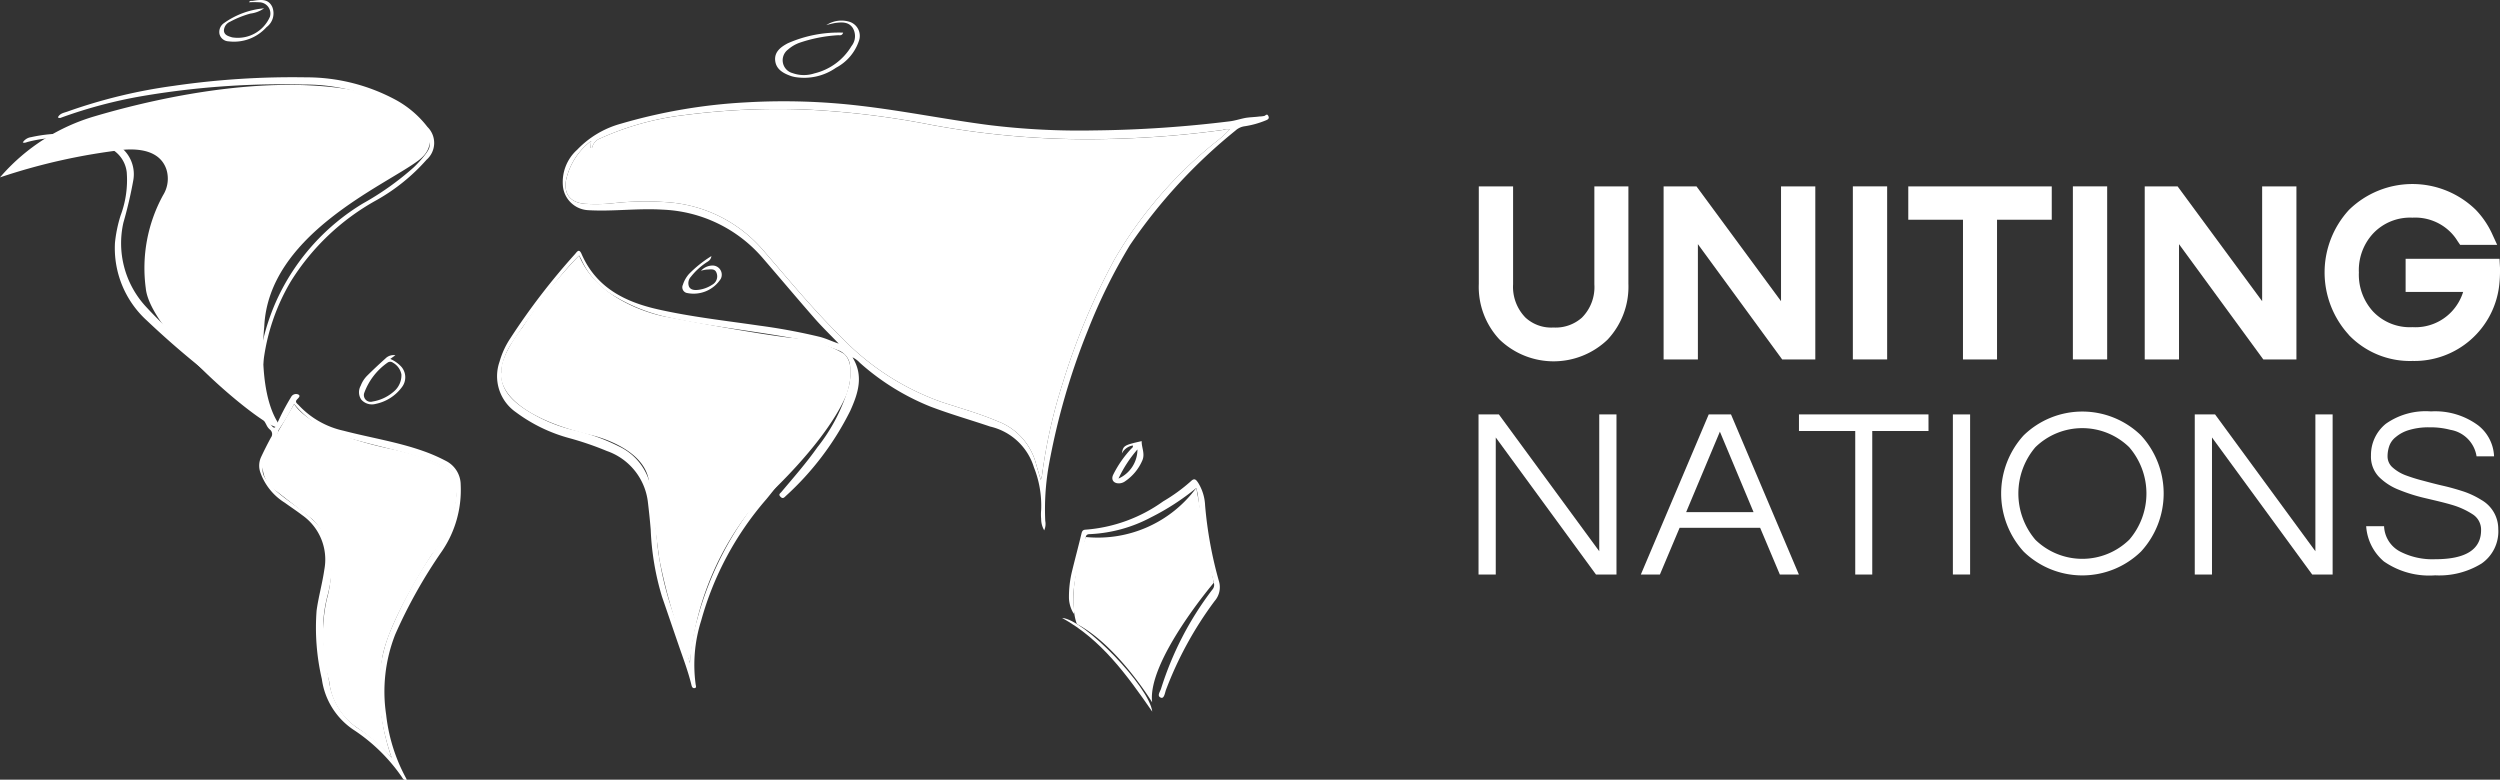 <svg xmlns="http://www.w3.org/2000/svg" width="185.708" height="57.917" viewBox="0 0 185.708 57.917">
  <rect x="0" y="0" width="185.708" height="57.917" fill="#333333" stroke="none"/>
  <g id="Group_10" data-name="Group 10" transform="translate(0 0.001)">
    <g id="Group_9" data-name="Group 9" transform="translate(0 -0.001)">
      <path id="Path_67" data-name="Path 67" d="M303.131,147.789s-.91-2,.658-6.459A9.093,9.093,0,0,0,312,137.685l1.3,7.045s-4.959,5.827-4.577,8.882c0,0-2.578-4.238-5.6-5.823" transform="translate(-223.137 -101.439)" fill="#fff"/>
      <path id="Path_68" data-name="Path 68" d="M76.414,113.986s.931,1.977,6.985,3.3c0,0,4.449.861,5.1,2.157a7.871,7.871,0,0,1-1.865,5.739s-3.066,4.647-3.645,7.491a15.226,15.226,0,0,0,.67,7.6,13.742,13.742,0,0,0-2.571-2.236,4.759,4.759,0,0,1-2.074-3.447,12.59,12.59,0,0,1-.168-6.13s1.182-3.773-1.1-5.921l-2.587-2.025a2.21,2.21,0,0,1-1.085-2l1.15-2.481Z" transform="translate(-54.562 -83.978)" fill="#fff"/>
      <path id="Path_69" data-name="Path 69" d="M161.48,33.138a5,5,0,0,0-1.866,2.926c-.18,1.076.391,1.691,1.492,1.747a12.84,12.84,0,0,0,1.88-.032,21.632,21.632,0,0,1,4.268-.081,10.3,10.3,0,0,1,7.016,3.569c1.908,2.2,3.758,4.456,5.846,6.5a19.131,19.131,0,0,0,7.439,4.777c1.383.452,2.784.847,4.127,1.418a4.634,4.634,0,0,1,2.848,3.159c.1.361.211.718.355,1.2.055-.209.082-.28.091-.354A38.682,38.682,0,0,1,196.49,51.2a50.139,50.139,0,0,1,3.886-9.293,31.334,31.334,0,0,1,7.408-8.612,9.245,9.245,0,0,0,1.14-1.017.906.906,0,0,0-.53.047,72.822,72.822,0,0,1-7.675.644,63.525,63.525,0,0,1-13.935-1.019,64.039,64.039,0,0,0-9.267-1.138,53.508,53.508,0,0,0-9.095.405,21.07,21.07,0,0,0-6.261,1.731.941.941,0,0,0-.6.661c-.012.055-.048.072-.117.031.007-.109.014-.229.031-.5" transform="translate(-117.57 -22.667)" fill="#fff"/>
      <path id="Path_70" data-name="Path 70" d="M7.049,26.282c4.748-1.4,14.446-3.642,21.7-1.328a5.363,5.363,0,0,1,2.374,1.519c.769.86,1.331,2.058-.034,3.091-2.458,1.86-11.16,5.48-11.459,12.356,0,0-.517,4.55.954,7.025s-9.39-6.041-9.755-9.881a11.272,11.272,0,0,1,1.285-6.917,2.315,2.315,0,0,0,.254-1.893c-.26-.809-1.031-1.631-3.133-1.486A45.017,45.017,0,0,0,0,30.826s.046-.055.132-.153a14.736,14.736,0,0,1,6.917-4.391" transform="translate(0 -17.649)" fill="#fff"/>
      <path id="Path_71" data-name="Path 71" d="M180.978,60.427a1.7,1.7,0,0,1-.232-.859,3.588,3.588,0,0,1,0-.658,7.693,7.693,0,0,0-.538-3.174,4.45,4.45,0,0,0-3.249-3.026c-1.478-.5-2.981-.927-4.442-1.485a17.805,17.805,0,0,1-5.237-3.25,1.782,1.782,0,0,0-.55-.407c.866,1.389.4,2.72-.169,3.983a21.5,21.5,0,0,1-4.794,6.327c-.109.107-.211.226-.385.047s-.017-.254.061-.347c.917-1.092,1.862-2.161,2.683-3.331a12.971,12.971,0,0,0,2.343-4.566,4.4,4.4,0,0,0,.088-1.443,1.352,1.352,0,0,0-.9-1.2,15.7,15.7,0,0,0-3.438-.912c-3.016-.548-6.073-.85-9.07-1.506a13.115,13.115,0,0,1-4.209-1.665,5.932,5.932,0,0,1-2.358-2.67c-.037-.084-.091-.161-.158-.281a20.419,20.419,0,0,0-1.591,1.8c-1.183,1.523-2.326,3.074-3.393,4.68a4.984,4.984,0,0,0-.707,1.576c-.378,1.538.423,2.512,1.583,3.3A11.41,11.41,0,0,0,146.131,53a14.664,14.664,0,0,1,3.252,1.185,4.24,4.24,0,0,1,2.387,3.172c.259,1.422.336,2.862.49,4.3a23.69,23.69,0,0,0,1.5,5.848c.342.9.645,1.823.9,2.769a12.844,12.844,0,0,1,.534-3.231,24.544,24.544,0,0,1,4.68-9.122c1.614-2.08,3.15-4.215,4.583-6.423a5.693,5.693,0,0,0,.816-1.73c.024-.1,0-.263.16-.232s.13.2.115.316a3.515,3.515,0,0,1-.6,1.617c-1.553,2.2-2.884,4.554-4.612,6.634a23.133,23.133,0,0,0-4.847,9.032,10.867,10.867,0,0,0-.407,4.734c.018.1.079.247-.077.27-.187.026-.217-.154-.249-.283-.24-.974-.595-1.91-.921-2.856-.42-1.214-.831-2.43-1.25-3.643a19.835,19.835,0,0,1-.842-4.991c-.056-.7-.133-1.4-.216-2.1a4.581,4.581,0,0,0-3.044-3.741,23.226,23.226,0,0,0-2.8-.959,11.763,11.763,0,0,1-3.952-1.92,3.252,3.252,0,0,1-1.218-3.751,6.188,6.188,0,0,1,.8-1.737,50.042,50.042,0,0,1,4.8-6.253c.142-.156.3-.457.488-.026,1.074,2.48,3.179,3.556,5.648,4.118,2.5.568,5.039.846,7.567,1.216a43.7,43.7,0,0,1,4.479.832c.485.124.929.347,1.416.505-.6-.623-1.223-1.224-1.792-1.873-1.281-1.462-2.53-2.952-3.8-4.421a10.344,10.344,0,0,0-7.5-3.659c-1.854-.115-3.7.151-5.545.039a1.987,1.987,0,0,1-1.843-1.7,3.225,3.225,0,0,1,1.051-2.79,7.075,7.075,0,0,1,3.249-1.934,40.67,40.67,0,0,1,9.323-1.585,48.308,48.308,0,0,1,8.491.26c3.188.372,6.335,1.012,9.515,1.425a55.117,55.117,0,0,0,7.834.4,89.509,89.509,0,0,0,10.08-.678c.353-.045.7-.156,1.046-.231.362-.077.755-.073,1.132-.125a2.155,2.155,0,0,0,.369-.041c.105-.034.2-.2.3,0s-.041.275-.206.337a6.77,6.77,0,0,1-1.531.426,1.277,1.277,0,0,0-.707.326,39.352,39.352,0,0,0-7.838,8.509,41.27,41.27,0,0,0-3.118,6.313,50.99,50.99,0,0,0-2.924,10.146,18.879,18.879,0,0,0-.246,4.028,1.164,1.164,0,0,1-.087.714M147.315,31.495a5,5,0,0,0-1.866,2.926c-.18,1.076.391,1.691,1.492,1.747a12.84,12.84,0,0,0,1.88-.032,21.632,21.632,0,0,1,4.268-.081,10.3,10.3,0,0,1,7.016,3.569c1.908,2.2,3.758,4.456,5.846,6.5A19.131,19.131,0,0,0,173.39,50.9c1.383.452,2.784.847,4.127,1.418a4.634,4.634,0,0,1,2.848,3.159c.1.361.211.718.355,1.2.055-.209.082-.28.091-.354a38.682,38.682,0,0,1,1.513-6.771,50.139,50.139,0,0,1,3.886-9.293,31.334,31.334,0,0,1,7.408-8.612,9.245,9.245,0,0,0,1.14-1.017.906.906,0,0,0-.53.047,72.822,72.822,0,0,1-7.675.644,63.525,63.525,0,0,1-13.935-1.019,64.04,64.04,0,0,0-9.267-1.138,53.508,53.508,0,0,0-9.095.405A21.07,21.07,0,0,0,148,31.305a.941.941,0,0,0-.6.661c-.012.055-.048.072-.117.031.007-.109.014-.229.031-.5" transform="translate(-103.406 -21.024)" fill="#fff"/>
      <path id="Path_72" data-name="Path 72" d="M23.89,45.886a16.111,16.111,0,0,1,1.543-7.837A16.322,16.322,0,0,1,31.7,31.159a21.149,21.149,0,0,0,3.784-2.689,8.766,8.766,0,0,0,.818-.906c.479-.624.474-.825.017-1.459a8.238,8.238,0,0,0-3.416-2.647,13.711,13.711,0,0,0-5.586-1.134,61.876,61.876,0,0,0-11.99.854,35.041,35.041,0,0,0-6.029,1.6.235.235,0,0,1-.252-.017c.144-.3.453-.339.707-.429a39.288,39.288,0,0,1,7.912-1.915,61.176,61.176,0,0,1,9.839-.629,13.969,13.969,0,0,1,6.741,1.73,7.519,7.519,0,0,1,2.255,1.957,1.662,1.662,0,0,1-.074,2.439,14.292,14.292,0,0,1-3.717,3,17.389,17.389,0,0,0-6.344,6.005,15.324,15.324,0,0,0-2.065,6.094,9.68,9.68,0,0,0-.112,2.577,4.554,4.554,0,0,0,.7,2.025c.2.294.313.231.421-.054a17.65,17.65,0,0,1,1.06-2.027.413.413,0,0,1,.538-.184c.192.1.007.254-.1.369-.184.2.026.308.128.421a6.432,6.432,0,0,0,3.333,1.9c1.951.509,3.953.82,5.864,1.489a12.32,12.32,0,0,1,1.721.744,2,2,0,0,1,1.114,1.784,8.071,8.071,0,0,1-1.372,4.9,37.187,37.187,0,0,0-3.493,6.22,11.6,11.6,0,0,0-.673,5.953,12.826,12.826,0,0,0,1.538,4.826c-.245.079-.308-.1-.389-.218A13.05,13.05,0,0,0,31.075,70.3a5.4,5.4,0,0,1-2.422-3.815,16.845,16.845,0,0,1-.39-5.088c.141-1.025.428-2.021.575-3.046a4.026,4.026,0,0,0-1.646-4.041c-.423-.323-.869-.617-1.3-.928a4.361,4.361,0,0,1-1.8-2.224,1.521,1.521,0,0,1,.037-1.141c.232-.5.48-.985.739-1.467a.421.421,0,0,0-.06-.585.972.972,0,0,1-.258-.332,4.9,4.9,0,0,0-1.939-2.046,65.074,65.074,0,0,1-6.96-5.735,7.271,7.271,0,0,1-2.366-5.776,10.174,10.174,0,0,1,.416-2.018,7.507,7.507,0,0,0,.458-3.225,2.273,2.273,0,0,0-1.543-1.9,9.329,9.329,0,0,0-5.808-.349c-.119.033-.232.1-.371.039a.869.869,0,0,1,.614-.39,10.889,10.889,0,0,1,5.874.316,2.566,2.566,0,0,1,1.721,2.888,31.61,31.61,0,0,1-.735,3.147,6.944,6.944,0,0,0,1.608,6.167,33.052,33.052,0,0,0,4.712,4.235c1.1.9,2.22,1.79,3.332,2.682.083.066.174.121.32.222m2.707.165c-.188.345-.349.662-.53.968s-.388.605-.581.91a.376.376,0,0,0-.075.171,4.064,4.064,0,0,1-.731,1.761c-.6,1.146-.592,1.329.261,2.329a3.925,3.925,0,0,0,.405.391c.824.723,1.8,1.257,2.587,2.025a4.276,4.276,0,0,1,1.491,3.129,10.411,10.411,0,0,1-.307,2.415,10.115,10.115,0,0,0-.333,3.578c.118.98.237,1.96.415,2.929A5.066,5.066,0,0,0,31.27,70.1a9.977,9.977,0,0,1,2.571,2.236,18.2,18.2,0,0,1-.766-2.987,11.545,11.545,0,0,1,.6-6.271,33.266,33.266,0,0,1,3.6-6.523,8.185,8.185,0,0,0,1.409-4.4,1.407,1.407,0,0,0-.765-1.309,10.017,10.017,0,0,0-2.08-.858c-1.606-.52-3.264-.857-4.885-1.32a7.555,7.555,0,0,1-4.358-2.619" transform="translate(-4.745 -16.043)" fill="#fff"/>
      <path id="Path_73" data-name="Path 73" d="M311.091,135.885a18.08,18.08,0,0,1-3.37,2.185,10.674,10.674,0,0,1-4.491,1.244c-.171,0-.311.016-.353.217-.359,1.707-1.081,3.352-.893,5.154a2.285,2.285,0,0,1,.009.557,2.361,2.361,0,0,1-.364-1.142,7.981,7.981,0,0,1,.244-2.092c.221-.91.467-1.814.683-2.725.048-.2.107-.294.327-.3a11.343,11.343,0,0,0,5.742-2.1,12.753,12.753,0,0,0,2.086-1.52c.263-.252.39-.044.511.132a3.463,3.463,0,0,1,.52,1.689,29.844,29.844,0,0,0,1.016,5.587,1.557,1.557,0,0,1-.306,1.511,27.047,27.047,0,0,0-3.621,6.613c-.076.221-.132.648-.358.574-.353-.116-.059-.466,0-.682a23.93,23.93,0,0,1,3.8-7.342.526.526,0,0,0,.12-.509,42.915,42.915,0,0,1-1.178-6.46c-.023-.181-.076-.359-.125-.585" transform="translate(-222.223 -99.639)" fill="#fff"/>
      <path id="Path_74" data-name="Path 74" d="M222.516,6.139a2.053,2.053,0,0,1,1.664-.263,1.1,1.1,0,0,1,.752,1.447,3.531,3.531,0,0,1-1.7,1.985A4.124,4.124,0,0,1,220.2,10a2.31,2.31,0,0,1-.316-.079c-.569-.2-1.1-.494-1.169-1.146s.428-1.019.936-1.285a9.332,9.332,0,0,1,4.113-.79c-.087.265-.273.177-.41.193a10.761,10.761,0,0,0-2.841.562,2.629,2.629,0,0,0-.842.5.99.99,0,0,0,.342,1.753,2.491,2.491,0,0,0,1.614.018,4.4,4.4,0,0,0,2.758-2.029,1.183,1.183,0,0,0,.082-1.363c-.316-.451-.811-.414-1.284-.354a5.891,5.891,0,0,0-.664.16" transform="translate(-161.132 -4.275)" fill="#fff"/>
      <path id="Path_75" data-name="Path 75" d="M315.4,124.8a1.1,1.1,0,0,0-.818.6c.1-.593.158-.626,1.474-.925-.018.482.271.932.042,1.449a3.573,3.573,0,0,1-1.26,1.526.821.821,0,0,1-.431.163c-.432.022-.652-.267-.462-.652a8.089,8.089,0,0,1,1.326-1.911c.058-.063.16-.1.128-.253m-1.067,2.461a2.369,2.369,0,0,0,1.409-2.164,9.264,9.264,0,0,0-1.409,2.164" transform="translate(-231.248 -91.708)" fill="#fff"/>
      <path id="Path_76" data-name="Path 76" d="M104.009,100.206l-.382.274a2.4,2.4,0,0,1,.848.61,1.2,1.2,0,0,1,.029,1.471,3.22,3.22,0,0,1-1.968,1.261,1.046,1.046,0,0,1-1.065-.324.974.974,0,0,1-.04-1.024,2.124,2.124,0,0,1,.51-.779c.433-.429.88-.845,1.333-1.252a.849.849,0,0,1,.735-.237m.448,1.434a1.264,1.264,0,0,0-.628-.877.332.332,0,0,0-.395-.013,4.714,4.714,0,0,0-1.727,2.221.5.5,0,0,0,.611.673,3.142,3.142,0,0,0,1.551-.723,1.585,1.585,0,0,0,.587-1.281" transform="translate(-74.637 -73.818)" fill="#fff"/>
      <path id="Path_77" data-name="Path 77" d="M306.393,181.322c-1.9-2.74-3.777-5.35-6.7-6.96,1.631.092,6.489,5.111,6.7,6.96" transform="translate(-220.8 -128.46)" fill="#fff"/>
      <path id="Path_78" data-name="Path 78" d="M65.206.617a2.2,2.2,0,0,1-1.014.39,7.2,7.2,0,0,0-1.515.608.737.737,0,0,0-.455.659c.022.346.357.421.61.5a2.6,2.6,0,0,0,2.808-1.531A.833.833,0,0,0,64.9.172a7.337,7.337,0,0,0-.811-.005c.07-.147.19-.093.278-.105C64.92-.02,65.5-.129,65.808.5a1.273,1.273,0,0,1-.421,1.515A3.242,3.242,0,0,1,62.563,3.07a.718.718,0,0,1-.674-.564.8.8,0,0,1,.325-.782A6.035,6.035,0,0,1,65.207.617" transform="translate(-45.589 0.001)" fill="#fff"/>
      <path id="Path_79" data-name="Path 79" d="M193.912,73.345a1.174,1.174,0,0,1,.84-.387.681.681,0,0,1,.63.987,2.4,2.4,0,0,1-2.544,1.045.431.431,0,0,1-.272-.6,2.2,2.2,0,0,1,.459-.81,8.747,8.747,0,0,1,1.661-1.324c-.045.326-.275.4-.43.514a4.954,4.954,0,0,0-1.092,1.02.7.7,0,0,0-.138.744c.139.257.446.261.713.227a2.373,2.373,0,0,0,1-.374.708.708,0,0,0,.325-.892c-.127-.345-.469-.237-.739-.237a2.234,2.234,0,0,0-.416.089" transform="translate(-141.84 -53.233)" fill="#fff"/>
      <path id="Path_80" data-name="Path 80" d="M155.4,102.362a21.3,21.3,0,0,1,4.27-11.077s5.555-4.664,7.355-8.855c0,0,.8-2.163-.194-3.036a8.571,8.571,0,0,0-3.878-1.175c-2.7-.3-8.362-1.39-9.486-1.6,0,0-4.8-.861-6.312-4.518a34.16,34.16,0,0,0-4.21,5.341s-1.636,2.007-1.572,3.328c0,0-.74,2.919,6.813,4.7,0,0,3.725.852,4.145,3.3,0,0,.775,5.818.8,5.947a44.423,44.423,0,0,0,2.273,7.64" transform="translate(-104.141 -53.117)" fill="#fff"/>
      <path id="Path_81" data-name="Path 81" d="M418.83,48.553a5.718,5.718,0,0,1-1.553-4.152V37.162h2.547v7.275a3.264,3.264,0,0,0,.925,2.477,2.828,2.828,0,0,0,2.076.733,2.941,2.941,0,0,0,2.111-.733,3.212,3.212,0,0,0,.925-2.477V37.162h2.529V44.4a5.744,5.744,0,0,1-1.553,4.152,5.793,5.793,0,0,1-8.007,0" transform="translate(-307.427 -23.318)" fill="#fff"/>
      <path id="Path_82" data-name="Path 82" d="M469.423,37.163h2.442l6.28,8.529V37.163h2.547V50.02h-2.46l-6.262-8.565V50.02h-2.547Z" transform="translate(-345.845 -23.319)" fill="#fff"/>
      <rect id="Rectangle_8" data-name="Rectangle 8" width="2.547" height="12.856" transform="translate(137.636 13.844)" fill="#fff"/>
      <path id="Path_83" data-name="Path 83" d="M542.528,39.64h-4.064V37.163h10.658V39.64h-4.065V50.02h-2.53Z" transform="translate(-396.711 -23.319)" fill="#fff"/>
      <rect id="Rectangle_9" data-name="Rectangle 9" width="2.547" height="12.856" transform="translate(153.98 13.844)" fill="#fff"/>
      <path id="Path_84" data-name="Path 84" d="M605.184,37.163h2.442l6.28,8.529V37.163h2.547V50.02h-2.459l-6.263-8.565V50.02h-2.547Z" transform="translate(-445.867 -23.319)" fill="#fff"/>
      <path id="Path_85" data-name="Path 85" d="M657.728,47.7a6.866,6.866,0,0,1,.017-9.28,6.739,6.739,0,0,1,9.42,0,6.476,6.476,0,0,1,1.186,1.727l.4.872H666l-.192-.28a3.571,3.571,0,0,0-.436-.575A3.713,3.713,0,0,0,662.455,39a3.773,3.773,0,0,0-2.913,1.169,4.007,4.007,0,0,0-1.064,2.9,4.049,4.049,0,0,0,1.064,2.913,3.76,3.76,0,0,0,2.913,1.151,3.7,3.7,0,0,0,2.913-1.152,3.769,3.769,0,0,0,.855-1.465H661.95v-2.46h6.976l.035.663v.349a8.851,8.851,0,0,1-.053.907,6.345,6.345,0,0,1-6.454,5.669,6.287,6.287,0,0,1-4.727-1.936" transform="translate(-483.253 -22.831)" fill="#fff"/>
      <path id="Path_86" data-name="Path 86" d="M427.447,113.405V101.514h-1.28v10.162l-7.456-10.162H417.2v11.891h1.28v-10.18l7.443,10.18Z" transform="translate(-307.37 -70.729)" fill="#fff"/>
      <path id="Path_87" data-name="Path 87" d="M471.869,109.936l1.464,3.471h1.415l-5.042-11.891h-1.656l-5.041,11.891h1.416l1.464-3.471Zm-2.989-7.14,2.5,5.976h-5.006Z" transform="translate(-341.121 -70.731)" fill="#fff"/>
      <path id="Path_88" data-name="Path 88" d="M517.241,101.514H507.62v1.231H511.8v10.662h1.264V102.745h4.179Z" transform="translate(-373.987 -70.729)" fill="#fff"/>
      <rect id="Rectangle_10" data-name="Rectangle 10" width="1.28" height="11.891" transform="translate(145.066 30.785)" fill="#fff"/>
      <path id="Path_89" data-name="Path 89" d="M575.055,102.469a6.249,6.249,0,0,0-8.727,0,6.413,6.413,0,0,0,0,8.621,6.25,6.25,0,0,0,8.726,0,6.366,6.366,0,0,0,0-8.62m-.88,7.747a4.994,4.994,0,0,1-6.969,0,5.306,5.306,0,0,1,0-6.874,4.993,4.993,0,0,1,6.97,0,5.257,5.257,0,0,1,0,6.875" transform="translate(-416.011 -70.122)" fill="#fff"/>
      <path id="Path_90" data-name="Path 90" d="M629.531,113.405V101.514h-1.281v10.162L620.8,101.514h-1.51v11.891h1.28v-10.18l7.443,10.18Z" transform="translate(-456.256 -70.729)" fill="#fff"/>
      <path id="Path_91" data-name="Path 91" d="M677.475,109.464a2.476,2.476,0,0,0-1.255-2.2,6.253,6.253,0,0,0-1.313-.624c-.563-.182-1.058-.32-1.514-.424-.515-.116-1.018-.251-1.5-.38a12.669,12.669,0,0,1-1.334-.417,3.1,3.1,0,0,1-.941-.575,1.082,1.082,0,0,1-.366-.78,2.335,2.335,0,0,1,.125-.8,1.457,1.457,0,0,1,.477-.664,2.708,2.708,0,0,1,.976-.524,5,5,0,0,1,1.549-.206,5.744,5.744,0,0,1,1.542.187,2.36,2.36,0,0,1,1.942,1.968h1.3a3.074,3.074,0,0,0-1.187-2.305,5.367,5.367,0,0,0-3.5-1.032,5.125,5.125,0,0,0-3.347.915,2.975,2.975,0,0,0-1.109,2.357,2.161,2.161,0,0,0,.593,1.593,4.321,4.321,0,0,0,1.507.968,12.6,12.6,0,0,0,1.966.618l.321.076c.581.137,1.129.267,1.647.421a5.8,5.8,0,0,1,1.527.7,1.348,1.348,0,0,1,.617,1.175c0,1.431-1.141,2.156-3.39,2.156a5.249,5.249,0,0,1-2.615-.564,2.217,2.217,0,0,1-1.2-1.887h-1.33a3.756,3.756,0,0,0,1.318,2.618h0a5.909,5.909,0,0,0,3.81,1.031,5.985,5.985,0,0,0,3.442-.876,2.9,2.9,0,0,0,1.245-2.527" transform="translate(-491.896 -70.127)" fill="#fff"/>
    </g>
  </g>
</svg>
